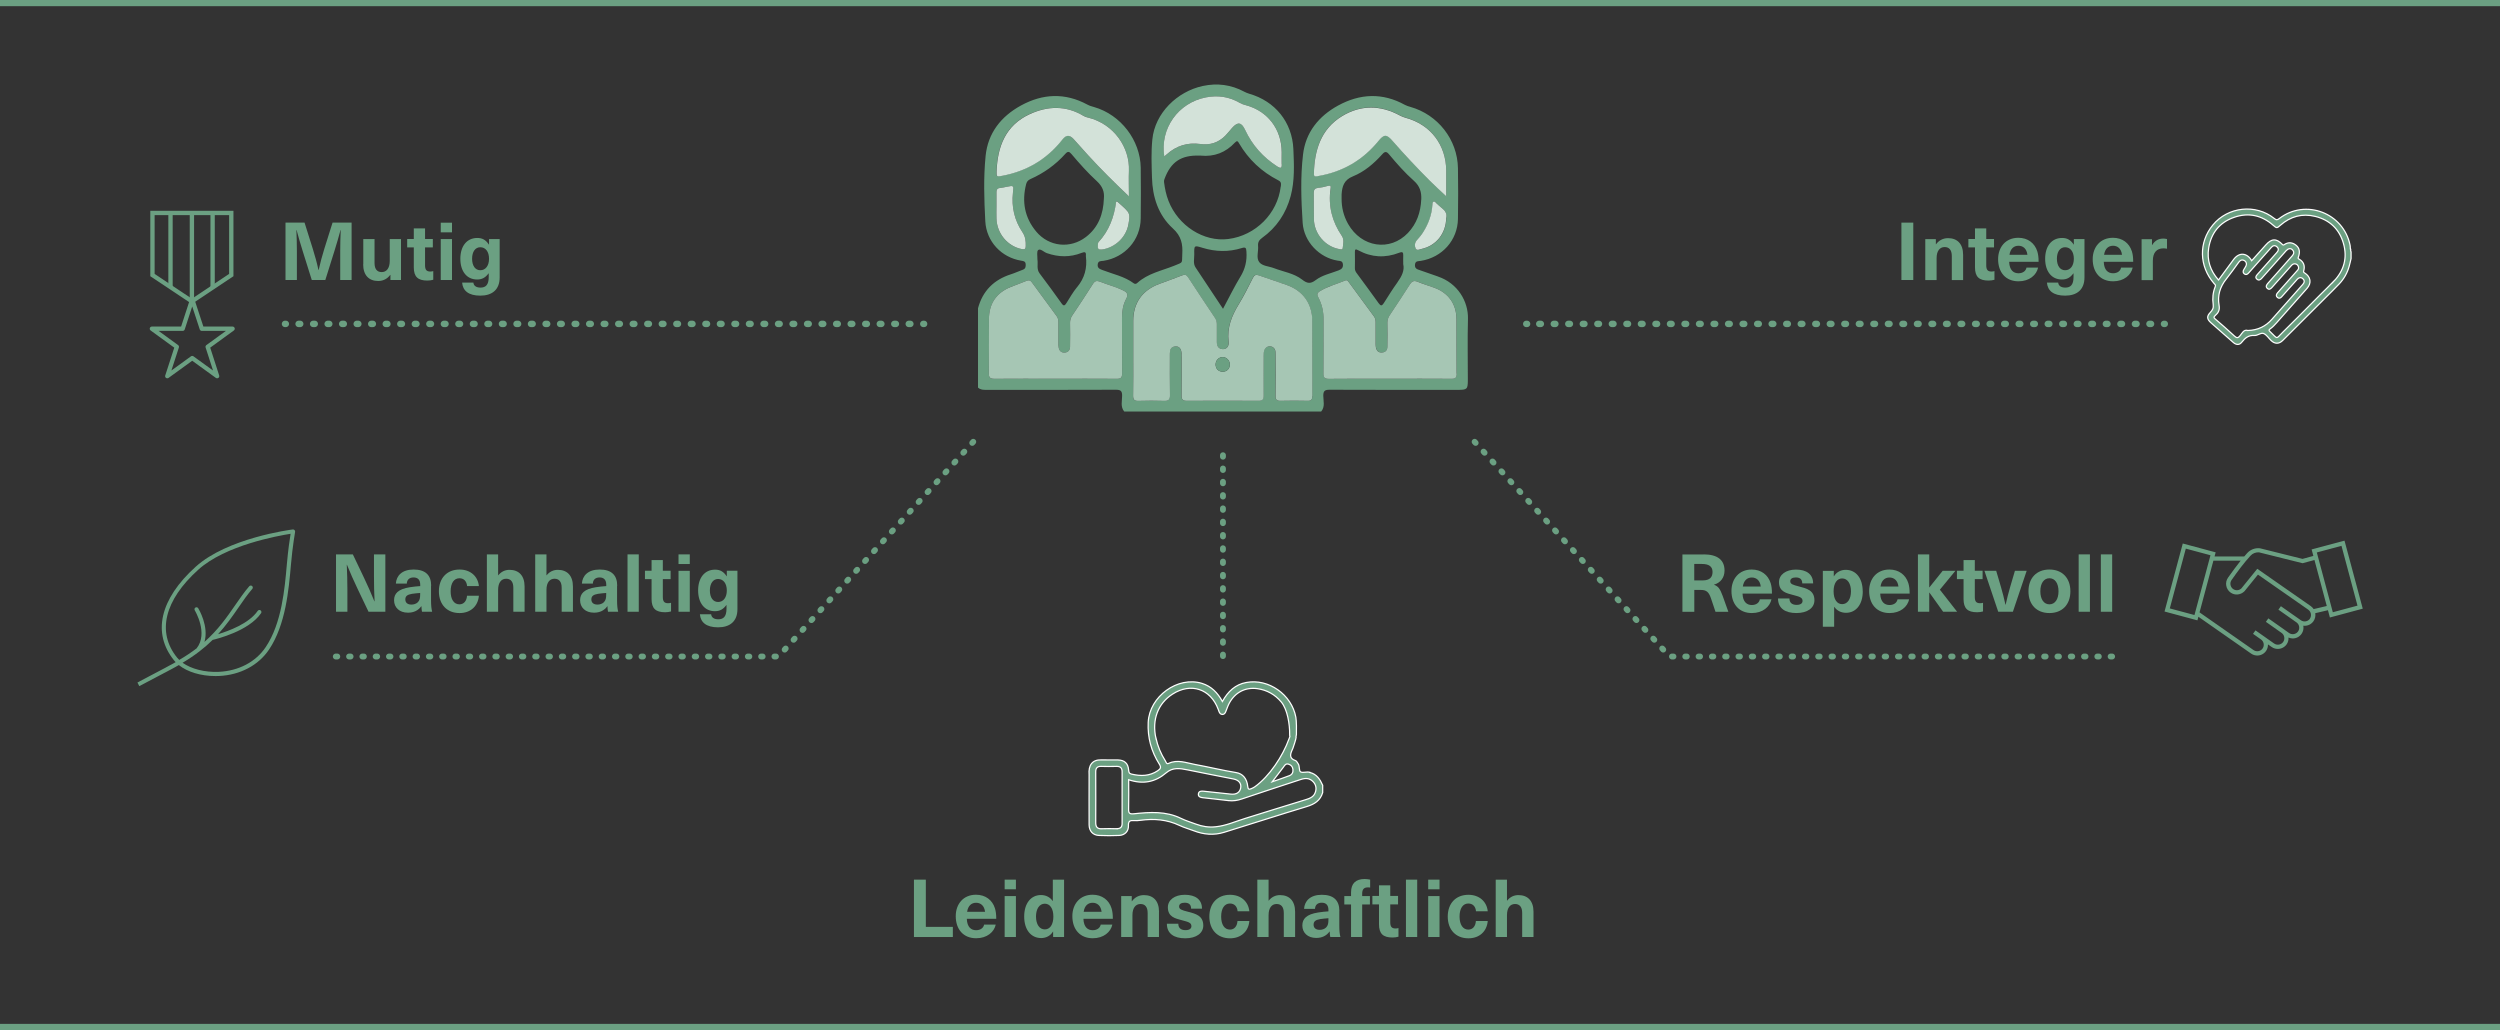 <?xml version="1.0" encoding="UTF-8"?><svg id="Ebene_1" xmlns="http://www.w3.org/2000/svg" viewBox="0 0 404.37 166.61"><rect x="0" y="0" width="404.37" height="166.61" fill="#333333" stroke="none"/><defs><style>.cls-1,.cls-2,.cls-3,.cls-4,.cls-5,.cls-6,.cls-7,.cls-8,.cls-9,.cls-10{fill:none;stroke:#6ba082;}.cls-1,.cls-2,.cls-3,.cls-4,.cls-5,.cls-6,.cls-7,.cls-9,.cls-10,.cls-11{stroke-miterlimit:10;}.cls-1,.cls-8{stroke-width:.7px;}.cls-2{stroke-dasharray:.26 2.09 .26 2.09;}.cls-2,.cls-3,.cls-4,.cls-5,.cls-7,.cls-8,.cls-9,.cls-10{stroke-linecap:round;}.cls-2,.cls-4,.cls-10{stroke-width:1.04px;}.cls-3,.cls-5,.cls-7{stroke-width:1.04px;}.cls-5{stroke-dasharray:.26 2.09;}.cls-12{fill:#d3e2d9;}.cls-13,.cls-11{fill:#6ba082;}.cls-7{stroke-dasharray:.26 2.09 .26 2.09;}.cls-14{fill:#a6c6b4;}.cls-8{stroke-linejoin:round;}.cls-9{stroke-dasharray:.24 1.91 .24 1.91;stroke-width:.95px;}.cls-10{stroke-dasharray:.26 2.09;}.cls-11{stroke:#fff;stroke-width:.2px;}</style></defs><line class="cls-4" x1="149.47" y1="52.39" x2="149.34" y2="52.39"/><line class="cls-10" x1="147.25" y1="52.39" x2="145.95" y2="52.39"/><line class="cls-2" x1="144.91" y1="52.39" x2="47.27" y2="52.39"/><line class="cls-4" x1="46.23" y1="52.39" x2="46.1" y2="52.39"/><path class="cls-13" d="M275.55,89.67c2.33,0,3.39.96,3.39,2.62,0,1.13-.65,1.98-1.69,2.27v.03c.65.23.96.62,1.39,1.8l.92,2.57h-2.08l-.74-2.2c-.34-.99-.72-1.34-1.63-1.34h-1.06v3.54h-1.92v-9.28h3.41ZM274.05,93.88h1.35c1.16,0,1.6-.52,1.6-1.37,0-.9-.61-1.29-1.71-1.29h-1.25v2.66Z"/><path class="cls-13" d="M284.67,96.94h1.86c-.26,1.21-1.41,2.22-3.17,2.22-2.08,0-3.3-1.46-3.3-3.57,0-1.95,1.21-3.47,3.28-3.47,1.52,0,2.64.86,3.06,2.2.14.46.21.96.21,1.69h-4.76c.05,1.37.72,1.85,1.5,1.85.73,0,1.21-.39,1.3-.92ZM281.91,94.87h2.89c-.12-1-.72-1.46-1.45-1.46s-1.3.46-1.45,1.46Z"/><path class="cls-13" d="M293.26,94.36h-1.75c0-.68-.39-.96-1.04-.96-.59,0-.9.23-.9.61,0,.47.42.59,1.42.85,1.19.31,2.49.61,2.49,2.23,0,1.24-1.12,2.07-2.92,2.07s-2.97-.76-2.97-2.36h1.85c0,.67.4,1.04,1.16,1.04.64,0,.96-.25.96-.64,0-.57-.5-.69-1.52-.96-1.11-.29-2.29-.55-2.29-2.08,0-1.19,1.09-2.03,2.74-2.03,1.73,0,2.78.77,2.78,2.24Z"/><path class="cls-13" d="M301.3,95.64c0,2.11-1.07,3.48-2.72,3.48-.76,0-1.47-.34-1.88-.96h-.03v3.21h-1.83v-9.03h1.77v.87h.03c.4-.68,1.13-1.04,1.9-1.04,1.67,0,2.75,1.37,2.75,3.48ZM296.58,95.64c0,1.32.56,2.08,1.38,2.08.87,0,1.43-.82,1.43-2.08s-.56-2.08-1.43-2.08c-.82,0-1.38.77-1.38,2.08Z"/><path class="cls-13" d="M306.94,96.94h1.86c-.26,1.21-1.41,2.22-3.17,2.22-2.08,0-3.3-1.46-3.3-3.57,0-1.95,1.21-3.47,3.28-3.47,1.52,0,2.64.86,3.06,2.2.14.46.21.96.21,1.69h-4.76c.05,1.37.72,1.85,1.5,1.85.73,0,1.21-.39,1.3-.92ZM304.18,94.87h2.89c-.12-1-.72-1.46-1.45-1.46s-1.3.46-1.45,1.46Z"/><path class="cls-13" d="M314.3,98.95l-2.22-3.1h-.03v3.1h-1.83v-9.28h1.83v5.33h.03l2.14-2.67h2.06l-2.51,3.05,2.79,3.57h-2.25Z"/><path class="cls-13" d="M320.75,97.51v1.39c-.25.08-.65.13-.96.13-1.53,0-2.19-.61-2.19-2.15v-3.21h-1.07v-1.36h1.07v-1.72h1.82v1.72h1.26v1.36h-1.26v2.88c0,.73.23,1.02.86,1.02.17,0,.35-.03.47-.07Z"/><path class="cls-13" d="M323.21,98.95l-2.23-6.62h1.9l.77,2.61c.27.94.52,1.9.73,2.87h.03c.21-.96.46-1.93.73-2.87l.77-2.61h1.9l-2.23,6.62h-2.37Z"/><path class="cls-13" d="M334.88,95.64c0,2.15-1.32,3.52-3.39,3.52s-3.39-1.37-3.39-3.52,1.32-3.52,3.39-3.52,3.39,1.37,3.39,3.52ZM330.02,95.64c0,1.29.57,2.11,1.47,2.11s1.47-.82,1.47-2.11-.57-2.11-1.47-2.11-1.47.82-1.47,2.11Z"/><path class="cls-13" d="M336.22,98.95v-9.28h1.82v9.28h-1.82Z"/><path class="cls-13" d="M339.81,98.95v-9.28h1.83v9.28h-1.83Z"/><path class="cls-13" d="M307.55,45.29v-9.28h1.92v9.28h-1.92Z"/><path class="cls-13" d="M317.53,41.23v4.07h-1.83v-3.88c0-1-.44-1.46-1.16-1.46-.76,0-1.3.6-1.3,1.8v3.54h-1.83v-6.62h1.71v.83h.03c.43-.59,1.09-.99,1.94-.99,1.49,0,2.44.91,2.44,2.71Z"/><path class="cls-13" d="M322.6,43.86v1.39c-.25.08-.65.13-.96.13-1.53,0-2.19-.61-2.19-2.15v-3.21h-1.07v-1.36h1.07v-1.72h1.82v1.72h1.26v1.36h-1.26v2.88c0,.73.23,1.02.86,1.02.17,0,.35-.03.47-.07Z"/><path class="cls-13" d="M327.8,43.28h1.86c-.26,1.21-1.41,2.22-3.17,2.22-2.08,0-3.3-1.46-3.3-3.57,0-1.95,1.21-3.47,3.28-3.47,1.52,0,2.64.86,3.06,2.2.14.46.21.96.21,1.69h-4.76c.05,1.37.72,1.85,1.5,1.85.73,0,1.21-.39,1.3-.92ZM325.04,41.21h2.89c-.12-1-.72-1.46-1.45-1.46s-1.3.46-1.45,1.46Z"/><path class="cls-13" d="M335.41,39.56h.03v-.89h1.72v6.2c0,2.01-1.24,2.95-3.14,2.95s-2.83-.81-2.93-2.11h1.82c.04.51.46.81,1.15.81.82,0,1.33-.42,1.33-1.71v-.59h-.03c-.5.69-1.05.99-1.85.99-1.66,0-2.71-1.3-2.71-3.36s1.07-3.36,2.74-3.36c.81,0,1.37.31,1.88,1.07ZM332.7,41.85c0,1.15.52,1.86,1.33,1.86.86,0,1.41-.74,1.41-1.86s-.55-1.86-1.41-1.86c-.81,0-1.33.72-1.33,1.86Z"/><path class="cls-13" d="M343.1,43.28h1.86c-.26,1.21-1.41,2.22-3.17,2.22-2.08,0-3.3-1.46-3.3-3.57,0-1.95,1.21-3.47,3.28-3.47,1.52,0,2.64.86,3.06,2.2.14.46.21.96.21,1.69h-4.76c.05,1.37.72,1.85,1.5,1.85.73,0,1.21-.39,1.3-.92ZM340.34,41.21h2.89c-.12-1-.72-1.46-1.45-1.46s-1.3.46-1.45,1.46Z"/><path class="cls-13" d="M350.51,38.65v1.58c-.21-.04-.39-.06-.57-.06-1.12,0-1.72.7-1.72,2.01v3.13h-1.82v-6.62h1.68v.94h.03c.44-.72,1.03-1.04,1.81-1.04.18,0,.42.03.6.08Z"/><path class="cls-13" d="M59.61,98.95l-1.8-3.77c-.59-1.24-1.17-2.54-1.69-3.83h-.03c.06,1.34.1,2.68.1,4.03v3.57h-1.84v-9.28h2.72l1.8,3.77c.59,1.24,1.17,2.54,1.69,3.83h.03c-.07-1.34-.1-2.68-.1-4.03v-3.57h1.84v9.28h-2.72Z"/><path class="cls-13" d="M69.72,94.74v2.4c0,.83.07,1.37.18,1.81h-1.64c-.06-.27-.09-.56-.09-.89h-.03c-.5.7-1.24,1.04-2.15,1.04-1.41,0-2.25-.86-2.25-2.01,0-1.08.65-1.81,2.57-2.11.5-.08,1.24-.16,1.66-.18v-.23c0-.83-.44-1.17-1.08-1.17-.68,0-1.07.38-1.09,1h-1.77c.07-1.26.98-2.28,2.87-2.28s2.84.89,2.84,2.62ZM67.96,95.91c-.39.03-.94.08-1.33.14-.76.13-1.07.38-1.07.91,0,.5.34.83.98.83.38,0,.78-.12,1.04-.38.31-.31.38-.67.38-1.26v-.25Z"/><path class="cls-13" d="M77.45,94.79h-1.9c-.07-.78-.53-1.26-1.24-1.26-.89,0-1.42.81-1.42,2.11s.53,2.11,1.42,2.11c.7,0,1.17-.53,1.23-1.39h1.92c-.14,1.68-1.34,2.8-3.13,2.8-2.02,0-3.34-1.38-3.34-3.52s1.32-3.52,3.34-3.52c1.79,0,2.98,1.12,3.13,2.67Z"/><path class="cls-13" d="M80.59,93.06c.47-.6,1.12-.89,1.82-.89,1.49,0,2.44.91,2.44,2.71v4.07h-1.82v-3.88c0-1-.44-1.46-1.16-1.46-.76,0-1.3.59-1.3,1.8v3.54h-1.82v-9.28h1.82v3.39h.03Z"/><path class="cls-13" d="M88.41,93.06c.47-.6,1.12-.89,1.82-.89,1.49,0,2.44.91,2.44,2.71v4.07h-1.82v-3.88c0-1-.44-1.46-1.16-1.46-.76,0-1.3.59-1.3,1.8v3.54h-1.82v-9.28h1.82v3.39h.03Z"/><path class="cls-13" d="M99.81,94.74v2.4c0,.83.07,1.37.18,1.81h-1.64c-.06-.27-.09-.56-.09-.89h-.03c-.5.7-1.24,1.04-2.15,1.04-1.41,0-2.25-.86-2.25-2.01,0-1.08.65-1.81,2.57-2.11.5-.08,1.24-.16,1.66-.18v-.23c0-.83-.44-1.17-1.08-1.17-.68,0-1.07.38-1.09,1h-1.77c.07-1.26.98-2.28,2.87-2.28s2.84.89,2.84,2.62ZM98.05,95.91c-.39.03-.94.08-1.33.14-.76.13-1.07.38-1.07.91,0,.5.34.83.98.83.38,0,.78-.12,1.04-.38.31-.31.38-.67.38-1.26v-.25Z"/><path class="cls-13" d="M101.5,98.95v-9.28h1.82v9.28h-1.82Z"/><path class="cls-13" d="M108.54,97.51v1.39c-.25.08-.65.13-.96.13-1.52,0-2.19-.61-2.19-2.15v-3.21h-1.07v-1.36h1.07v-1.72h1.82v1.72h1.26v1.36h-1.26v2.88c0,.73.23,1.02.86,1.02.17,0,.35-.03.47-.07Z"/><path class="cls-13" d="M109.75,91.23v-1.56h1.82v1.56h-1.82ZM109.75,98.95v-6.62h1.82v6.62h-1.82Z"/><path class="cls-13" d="M117.53,93.21h.03v-.89h1.72v6.2c0,2.01-1.24,2.95-3.14,2.95s-2.83-.81-2.93-2.11h1.82c.04.51.46.81,1.15.81.82,0,1.33-.42,1.33-1.71v-.59h-.03c-.5.69-1.06.99-1.85.99-1.65,0-2.71-1.3-2.71-3.36s1.07-3.36,2.74-3.36c.81,0,1.37.31,1.88,1.07ZM114.82,95.51c0,1.15.52,1.86,1.33,1.86.86,0,1.41-.74,1.41-1.86s-.55-1.86-1.41-1.86c-.81,0-1.33.72-1.33,1.86Z"/><path class="cls-13" d="M55.03,45.29v-4.61c0-1.16.03-2.32.08-3.48h-.03c-.3,1.13-.64,2.29-.99,3.41l-1.47,4.68h-2.19l-1.47-4.68c-.35-1.12-.69-2.28-.99-3.41h-.03c.05,1.16.08,2.32.08,3.48v4.61h-1.84v-9.28h3.08l1.34,4.26c.35,1.12.67,2.28.91,3.41h.03c.25-1.13.56-2.29.91-3.41l1.34-4.26h3.08v9.28h-1.84Z"/><path class="cls-13" d="M58.76,42.74v-4.07h1.82v3.88c0,1,.44,1.46,1.16,1.46.76,0,1.3-.6,1.3-1.8v-3.54h1.82v6.62h-1.71v-.83h-.03c-.43.59-1.09.99-1.94.99-1.49,0-2.44-.91-2.44-2.71Z"/><path class="cls-13" d="M70.08,43.86v1.39c-.25.08-.65.13-.96.13-1.52,0-2.19-.61-2.19-2.15v-3.21h-1.07v-1.36h1.07v-1.72h1.82v1.72h1.26v1.36h-1.26v2.88c0,.73.23,1.02.86,1.02.17,0,.35-.03.47-.07Z"/><path class="cls-13" d="M71.29,37.58v-1.56h1.82v1.56h-1.82ZM71.29,45.29v-6.62h1.82v6.62h-1.82Z"/><path class="cls-13" d="M79.07,39.56h.03v-.89h1.72v6.2c0,2.01-1.24,2.95-3.14,2.95s-2.83-.81-2.93-2.11h1.82c.04.51.46.81,1.15.81.82,0,1.33-.42,1.33-1.71v-.59h-.03c-.5.69-1.06.99-1.85.99-1.65,0-2.71-1.3-2.71-3.36s1.07-3.36,2.74-3.36c.81,0,1.37.31,1.88,1.07ZM76.36,41.85c0,1.15.52,1.86,1.33,1.86.86,0,1.41-.74,1.41-1.86s-.55-1.86-1.41-1.86c-.81,0-1.33.72-1.33,1.86Z"/><path class="cls-13" d="M154.12,149.92v1.64h-6.29v-9.28h1.92v7.64h4.38Z"/><path class="cls-13" d="M159.2,149.55h1.86c-.26,1.21-1.41,2.21-3.17,2.21-2.08,0-3.3-1.46-3.3-3.57,0-1.95,1.21-3.47,3.28-3.47,1.52,0,2.65.86,3.06,2.2.14.46.21.96.21,1.69h-4.76c.05,1.37.72,1.85,1.5,1.85.73,0,1.21-.39,1.3-.92ZM156.44,147.48h2.89c-.12-1-.72-1.46-1.45-1.46s-1.3.46-1.45,1.46Z"/><path class="cls-13" d="M162.5,143.84v-1.56h1.82v1.56h-1.82ZM162.5,151.56v-6.62h1.82v6.62h-1.82Z"/><path class="cls-13" d="M170.34,151.56v-.87h-.03c-.4.68-1.13,1.04-1.9,1.04-1.67,0-2.75-1.37-2.75-3.48s1.07-3.48,2.72-3.48c.76,0,1.47.34,1.88.96h.03v-3.45h1.82v9.28h-1.77ZM167.57,148.25c0,1.26.56,2.08,1.43,2.08.82,0,1.38-.77,1.38-2.08s-.56-2.08-1.38-2.08c-.87,0-1.43.82-1.43,2.08Z"/><path class="cls-13" d="M178.06,149.55h1.86c-.26,1.21-1.41,2.21-3.17,2.21-2.08,0-3.3-1.46-3.3-3.57,0-1.95,1.21-3.47,3.28-3.47,1.52,0,2.65.86,3.06,2.2.14.46.21.96.21,1.69h-4.76c.05,1.37.72,1.85,1.5,1.85.73,0,1.21-.39,1.3-.92ZM175.29,147.48h2.89c-.12-1-.72-1.46-1.45-1.46s-1.3.46-1.45,1.46Z"/><path class="cls-13" d="M187.46,147.49v4.07h-1.83v-3.88c0-1-.44-1.46-1.16-1.46-.76,0-1.3.6-1.3,1.8v3.54h-1.82v-6.62h1.71v.83h.03c.43-.59,1.09-.99,1.94-.99,1.49,0,2.44.91,2.44,2.71Z"/><path class="cls-13" d="M194.41,146.97h-1.75c0-.68-.39-.96-1.04-.96-.59,0-.9.23-.9.61,0,.47.42.59,1.42.85,1.19.31,2.49.61,2.49,2.23,0,1.24-1.12,2.07-2.92,2.07s-2.97-.75-2.97-2.36h1.85c0,.67.4,1.04,1.16,1.04.64,0,.96-.25.96-.64,0-.57-.5-.69-1.52-.96-1.11-.29-2.29-.55-2.29-2.09,0-1.19,1.09-2.03,2.74-2.03,1.73,0,2.78.77,2.78,2.24Z"/><path class="cls-13" d="M202.08,147.4h-1.9c-.06-.78-.53-1.26-1.24-1.26-.89,0-1.42.81-1.42,2.11s.53,2.11,1.42,2.11c.7,0,1.17-.53,1.22-1.39h1.92c-.14,1.68-1.34,2.8-3.13,2.8-2.02,0-3.34-1.38-3.34-3.52s1.32-3.52,3.34-3.52c1.79,0,2.98,1.12,3.13,2.67Z"/><path class="cls-13" d="M205.22,145.67c.47-.6,1.12-.89,1.82-.89,1.49,0,2.44.91,2.44,2.71v4.07h-1.83v-3.88c0-1-.44-1.46-1.16-1.46-.76,0-1.3.59-1.3,1.8v3.54h-1.82v-9.28h1.82v3.39h.03Z"/><path class="cls-13" d="M216.63,147.35v2.4c0,.83.06,1.37.18,1.81h-1.64c-.06-.27-.09-.56-.09-.89h-.03c-.5.7-1.24,1.04-2.15,1.04-1.41,0-2.25-.86-2.25-2.01,0-1.08.65-1.81,2.57-2.11.5-.08,1.24-.16,1.65-.18v-.23c0-.83-.44-1.17-1.08-1.17-.68,0-1.07.38-1.09,1h-1.77c.07-1.26.98-2.28,2.87-2.28s2.84.89,2.84,2.62ZM214.87,148.52c-.39.03-.94.08-1.33.14-.76.13-1.07.38-1.07.91,0,.5.34.83.98.83.38,0,.78-.12,1.04-.38.31-.31.38-.67.38-1.26v-.25Z"/><path class="cls-13" d="M220.33,144.56v.38h1.25v1.36h-1.25v5.26h-1.8v-5.26h-1.09v-1.36h1.09v-.6c0-1.45.77-2.16,2.19-2.16.31,0,.68.05.9.1v1.29c-.08-.03-.21-.04-.33-.04-.64,0-.96.27-.96,1.03Z"/><path class="cls-13" d="M226.2,150.12v1.39c-.25.08-.65.13-.96.13-1.53,0-2.19-.61-2.19-2.15v-3.21h-1.07v-1.36h1.07v-1.72h1.82v1.72h1.26v1.36h-1.26v2.88c0,.73.23,1.02.86,1.02.17,0,.35-.03.47-.07Z"/><path class="cls-13" d="M227.41,151.56v-9.28h1.82v9.28h-1.82Z"/><path class="cls-13" d="M231.01,143.84v-1.56h1.83v1.56h-1.83ZM231.01,151.56v-6.62h1.83v6.62h-1.83Z"/><path class="cls-13" d="M240.64,147.4h-1.9c-.06-.78-.53-1.26-1.24-1.26-.89,0-1.42.81-1.42,2.11s.53,2.11,1.42,2.11c.7,0,1.17-.53,1.22-1.39h1.92c-.14,1.68-1.34,2.8-3.13,2.8-2.02,0-3.34-1.38-3.34-3.52s1.32-3.52,3.34-3.52c1.79,0,2.98,1.12,3.13,2.67Z"/><path class="cls-13" d="M243.78,145.67c.47-.6,1.12-.89,1.82-.89,1.49,0,2.44.91,2.44,2.71v4.07h-1.83v-3.88c0-1-.44-1.46-1.16-1.46-.76,0-1.3.59-1.3,1.8v3.54h-1.82v-9.28h1.82v3.39h.03Z"/><polygon class="cls-8" points="31.09 48.44 32.64 53.17 37.62 53.17 33.59 56.1 35.12 60.84 31.09 57.92 27.06 60.84 28.6 56.1 24.57 53.17 29.55 53.17 31.09 48.44"/><polygon class="cls-1" points="37.41 44.49 31.04 48.74 24.66 44.49 24.66 34.45 37.41 34.45 37.41 44.49"/><line class="cls-1" x1="31.04" y1="34.45" x2="31.04" y2="48.45"/><line class="cls-1" x1="34.39" y1="34.6" x2="34.39" y2="46.54"/><line class="cls-1" x1="27.58" y1="34.6" x2="27.58" y2="46.44"/><path class="cls-11" d="M380.16,40.2c-.01-.18,0-.36-.04-.53-1.06-5.24-7.21-7.57-11.44-4.33-.32.25-.49.28-.82,0-3-2.4-7.5-1.91-9.93,1.05-2.32,2.82-2.24,6.66.18,9.45.13.15.32.24.2.53-.38.92-.47,1.91-.33,2.88.08.57-.11.92-.48,1.3-.58.6-.54,1.07.09,1.63,1.21,1.08,2.42,2.15,3.64,3.21.49.43,1.01.44,1.39-.06.53-.68,1.1-1.14,2.03-1.07.52.04,1.05-.5,1.5-.31.47.2.79.74,1.19,1.12.61.59,1.28.59,1.88,0,1.11-1.1,5.33-5.33,6.71-6.7,0,0,.02-.02.03-.03.01-.01.03-.03.04-.04.03-.03.07-.07.1-.1.02-.02.04-.04.05-.05.74-.74,1.49-1.47,2.21-2.23.77-.81,1.31-1.76,1.61-2.84.12-.42.21-.85.31-1.27v-1.07c-.13-.17,0-.39-.09-.56ZM363.6,53.45c-.68-.19-.93.43-1.25.82-.34.42-.54.46-.95.07-1.01-.95-2.06-1.85-3.11-2.76-.21-.18-.25-.31-.03-.49.04-.03.07-.08.11-.12.49-.42.68-.89.56-1.58-.28-1.59.15-3.01,1.17-4.27.7-.87,1.34-1.79,2-2.69.2-.27.44-.47.81-.33.39.15.55.53.37.91-.09.19-.21.37-.32.55-.17.27-.21.54.08.75.29.2.5.03.69-.18,1.13-1.28,2.26-2.55,3.4-3.83.07-.08.15-.16.21-.24.28-.34.61-.45.96-.13.33.3.24.62-.04.93-.79.89-1.58,1.78-2.37,2.67-.26.29-.51.59-.78.88-.22.24-.34.49-.06.74.29.26.55.12.77-.13,1.25-1.41,2.5-2.82,3.75-4.23.07-.08.14-.16.21-.24.34-.37.73-.44,1.01-.15.32.33.26.66-.03.98-.67.76-1.34,1.52-2.01,2.28-.64.72-1.27,1.44-1.91,2.15-.23.26-.42.54-.11.83.32.3.57.06.8-.2,1.02-1.16,2.05-2.31,3.08-3.47.19-.22.4-.35.69-.28.26.06.39.23.47.46.1.31-.09.51-.27.7-.98,1.11-1.96,2.21-2.93,3.31-.07.08-.15.16-.21.24-.2.24-.24.48,0,.7.25.23.49.14.69-.09.78-.88,1.56-1.75,2.34-2.63.06-.07.11-.14.17-.2.26-.29.58-.38.89-.12.34.28.31.62.03.93-.52.6-1.06,1.2-1.59,1.8-1.13,1.28-2.27,2.55-3.39,3.83-1.03,1.18-2.31,1.79-3.91,1.84ZM377.46,45.51c-.71.74-1.46,1.46-2.19,2.19-.03.03-.06.06-.09.09-1.21,1.22-5.02,5.05-5.87,5.87-1.28,1.24-.76,1.27-2.17-.06-.17-.16-.18-.25.03-.39.41-.28.75-.65,1.08-1.02,1.64-1.85,3.28-3.7,4.91-5.55.76-.86.6-1.86-.37-2.48-.14-.09-.24-.12-.17-.35.23-.81,0-1.47-.75-1.9-.14-.08-.19-.12-.12-.31.31-.85.19-1.48-.37-1.93-.61-.49-1.26-.53-1.91-.1-.12.08-.17.1-.29-.02-.98-1.02-1.75-.99-2.7.08-.75.84-1.5,1.68-2.27,2.54-.77-1.31-2.03-1.39-2.91-.22-.82,1.09-1.62,2.2-2.46,3.34-1.34-1.5-1.9-3.23-1.59-5.17.39-2.44,1.78-4.16,4.12-4.97,2.33-.81,4.47-.34,6.33,1.3.55.48.58.48,1.14-.01,1.63-1.43,3.52-1.96,5.64-1.44,2.34.57,3.91,2.06,4.57,4.37.67,2.34.09,4.42-1.6,6.17Z"/><path class="cls-11" d="M211.85,124.91c-.51-.12-1.1.13-1.46-.05-.34-.17-.11-.94-.44-1.36-.12-.15-.21-.39-.36-.45-1.27-.44-.81-1.24-.46-2.04.08-.17.5-1.52.51-1.71,0-.06,0-.11-.01-.16.03-.1.05-.22.06-.34.03-.59.02-2.21-.09-2.79-.68-3.66-4.4-6.29-8.01-5.62-1.77.32-2.97,1.45-3.87,3.07-.77-1.41-1.79-2.45-3.29-2.92-3.94-1.22-8.51,2.11-8.71,6.29-.12,2.46.5,4.71,1.8,6.77.32.51.22.74-.24,1.05-1.34.91-2.77.91-4.26.56-.39-.09-.44-.31-.47-.66-.08-1.07-.65-1.6-1.74-1.63-.9-.02-1.79.02-2.69-.01-1.44-.05-2.09.87-1.96,2.38,0,1.74-.02,6.44,0,8.14.02,1,.62,1.66,1.6,1.7,1.09.05,2.18.05,3.27,0,.92-.05,1.53-.68,1.49-1.59-.03-.72.26-.86.87-.81.36.03.73,0,1.09-.05,2.18-.29,4.28-.13,6.3.83.73.35,1.52.56,2.27.85,1.62.63,3.27.78,4.93.27,4.48-1.38,8.93-2.83,13.41-4.18,1.25-.38,2.16-.97,2.55-2.25v-1.18c-.43-.97-.97-1.81-2.1-2.08ZM180.61,134.05c-.78-.02-1.57-.04-2.35,0-.79.05-1.04-.3-1.03-1.04.02-1.57,0-6.2,0-7.76,0-.02,0-.04,0-.07,0-.12,0-.24,0-.36,0-.57.25-.88.87-.86.84.03,1.68.02,2.52,0,.6-.01.88.27.88.85,0,2.8,0,5.6,0,8.4,0,.6-.31.84-.9.83ZM209.13,124.44c.06.46-.13.85-.56,1.02-.85.33-1.71.61-2.79.99.71-.92,1.25-1.63,1.79-2.34.22-.29.36-.64.84-.51.43.12.66.41.72.83ZM186.96,119.4c-.65-3.01.33-5.6,2.68-7.12,2.97-1.92,6.17-.87,7.4,2.44.05.13.08.27.14.39.1.24.25.45.54.45.3,0,.44-.21.54-.45.19-.46.34-.95.58-1.39.94-1.74,2.6-2.6,4.54-2.33,1.56.22,2.85.95,3.86,2.15,1.02,1.21,1.38,3.67,1.36,5.23,0,.13,0,.25.04.36-.06.13-.11.28-.16.42-.99,2.75-3.16,6.03-5.51,7.71-.18.13-.39.22-.59.31-.35.15-.51.12-.56-.36-.13-1.28-.81-2.08-1.89-2.25-2.23-.36-4.43-.91-6.65-1.31-1.4-.25-2.81-.86-4.26-.17-.35.16-.41-.22-.52-.4-.73-1.14-1.24-2.38-1.53-3.7ZM212.74,128.18c-.23.68-.83.95-1.46,1.14-3.3,1.02-6.61,2.03-9.91,3.07-1.57.49-3.07,1.17-4.73,1.34-1.11.12-2.17-.04-3.2-.43-.81-.3-1.65-.55-2.42-.93-2.46-1.2-5.05-1.01-7.64-.74-.7.07-.85-.12-.83-.78.04-1.54.01-3.07.01-4.73,2.33.79,4.32.38,6.07-1.12,1.04-.9,2.21-.73,3.42-.48,2.49.51,4.98.99,7.47,1.48.85.17,1.29.71,1.16,1.44-.13.74-.71,1.1-1.57,1.01-1.47-.16-2.94-.31-4.42-.47-.38-.04-.8-.03-.85.44-.05.45.32.57.73.61,1.39.14,2.77.32,4.16.47.73.08,1.42-.02,2.14-.27,3.17-1.08,6.35-2.1,9.53-3.15.75-.25,1.44-.24,2.01.37.46.49.56,1.09.34,1.72Z"/><path class="cls-13" d="M232.62,44.74c3.16,1.08,4.89,4.01,4.82,6.83-.09,3.3-.02,6.6-.02,9.89,0,1.5-.11,1.6-1.64,1.6-6.9,0-13.81.01-20.72-.02-.77,0-1.03.19-1.02.99.01.85.31,1.76-.34,2.53h-31.86c-.64-.77-.34-1.69-.34-2.53.01-.8-.24-.99-1.01-.99-6.98.03-13.96.02-20.93.02-.5,0-.98,0-1.37-.37v-12.83c.76-2.82,2.57-4.62,5.34-5.5.64-.2,1.25-.5,1.88-.72.48-.16.52-.51.49-.92-.03-.44-.34-.5-.7-.55-3.24-.52-5.65-3.12-5.83-6.37-.19-3.53-.3-7.07.05-10.58.37-3.7,2.5-6.39,5.71-8.15,3.54-1.94,7.15-2.1,10.77-.14.33.18.72.29,1.08.39,4.29,1.24,7.46,5.34,7.53,9.81.04,2.73.03,5.46,0,8.19-.03,3.5-2.57,6.34-6.04,6.87-.36.05-.86-.04-.92.59-.06.59.31.72.74.89,1.72.67,3.58,1.03,5.1,2.16.2.15.4.09.56-.06,1.71-1.55,3.94-1.97,5.98-2.79,1.53-.62,1.21-.35,1.3-1.84.1-1.64-.14-2.94-1.53-4.2-2.34-2.13-3.29-5.07-3.37-8.22-.06-2.06-.15-4.12.06-6.17.42-4.28,4.04-7.75,8.15-8.64,2.37-.51,4.6-.21,6.73.93.25.13.51.24.78.32,4.17,1.19,6.96,4.58,7.15,8.96.11,2.54.23,5.11-.44,7.61-.75,2.78-2.27,5.07-4.62,6.75-.47.34-.7.7-.65,1.28.09.89-.34,1.95.19,2.64.5.65,1.57.66,2.39.98,1.53.59,3.23.82,4.55,1.85.8.63,1.34.73,2.2.07,1.07-.81,2.44-1.08,3.68-1.56.49-.19.78-.43.71-1.01-.07-.56-.47-.51-.85-.57-2.98-.48-5.46-3.08-5.66-6.12-.24-3.68-.37-7.38.06-11.03.41-3.59,2.53-6.21,5.66-7.93,3.56-1.95,7.2-2.12,10.83-.11.27.15.57.23.87.32,4.46,1.26,7.62,5.29,7.7,9.91.05,2.73.04,5.46,0,8.19-.05,3.47-2.56,6.26-6.02,6.81-.36.06-.86-.04-.93.59-.07.65.35.77.81.92.97.33,1.94.69,2.92,1.02ZM234.78,61.27c.65,0,.84-.21.83-.84-.03-2.94,0-5.88-.02-8.81-.02-2.46-1.33-4.27-3.64-5.1-.9-.32-1.81-.6-2.69-.96-.57-.23-.89-.07-1.2.43-1.08,1.69-2.19,3.37-3.3,5.04-.24.36-.35.72-.34,1.16.01,1.29.01,2.58,0,3.86,0,.56-.29.93-.88.97-.6.04-.88-.34-.99-.87-.04-.22-.04-.46-.04-.69,0-1.11,0-2.21,0-3.32,0-.34-.05-.66-.26-.95-1.36-1.84-2.71-3.69-4.07-5.54-.14-.19-.28-.4-.56-.29-1.4.59-2.89.95-4.18,1.78-.43.27-.42.54-.2.96.6,1.13.87,2.35.85,3.64-.03,2.88,0,5.77-.02,8.66,0,.67.18.89.87.88,3.3-.03,6.59-.01,9.89-.02,3.32,0,6.65-.01,9.97.01ZM233.92,35.21c.16-.63-.18-1.16-.75-1.6-.26-.2-.5-.44-.75-.66-.15-.13-.27-.39-.49-.33-.26.08-.22.37-.23.6-.11,1.55-.63,2.96-1.44,4.26-.31.5-.69.95-1.08,1.4-.36.4-.37.89-.19,1.3.19.44.64.16.97.09,2.36-.51,3.95-2.49,3.98-5.05ZM233.92,31.74c0-1.55,0-2.86,0-4.17-.02-4.17-2.55-7.46-6.58-8.55-.33-.09-.63-.21-.92-.37-3.13-1.7-6.31-1.73-9.33.1-3.45,2.09-4.48,5.52-4.57,9.33-.01.6.4.42.69.37,3.94-.67,7.2-2.54,9.73-5.64.93-1.14,1.31-1.17,2.3-.04,1.93,2.21,3.94,4.34,6.01,6.42.81.82,1.67,1.59,2.67,2.53ZM229.89,32.26c.05-1.19-.23-2.16-1.19-3.01-1.46-1.3-2.76-2.77-4.02-4.28-.43-.52-.69-.49-1.12,0-1.34,1.49-2.87,2.8-4.72,3.55-1.46.58-1.76,1.63-1.84,2.94-.01.21,0,.41,0,.62-.02,1.47.33,2.86,1.05,4.14,2.16,3.81,6.78,4.51,9.69,1.45,1.43-1.51,2.05-3.36,2.14-5.41ZM226.03,45.67c.69-.96,1.18-1.93.94-2.94,0-.59-.02-.98,0-1.37.02-.51-.07-.7-.65-.48-2.26.88-4.49.77-6.63-.4-.4-.22-.55-.2-.54.29.02.88.01,1.75,0,2.63,0,.3.11.54.29.78,1.19,1.62,2.39,3.23,3.56,4.87.33.46.52.45.82-.01.72-1.13,1.42-2.27,2.21-3.36ZM217.18,40.12c.07-.65.26-1.38-.14-1.96-1.58-2.31-2.24-4.82-1.82-7.71.08-.32,0-.52-.52-.36-.49.15-1,.24-1.51.3-.51.06-.7.28-.69.8.02,1.41-.01,2.83.02,4.24.05,2.38,1.81,4.44,4.1,4.86.22.04.53.17.56-.17ZM211.52,64.83c.59.01.75-.21.74-.77-.02-4.07.01-8.14-.02-12.21-.02-2.73-1.48-4.78-4.04-5.72-1.52-.56-3.07-1.04-4.6-1.59-.49-.18-.73-.06-.96.4-.74,1.45-1.46,2.9-2.3,4.29-1.14,1.87-1.91,3.78-1.63,6.03.1.78-.37,1.25-.97,1.21-.72-.06-.93-.55-.94-1.18,0-.95,0-1.91,0-2.86,0-.37-.09-.7-.3-1.02-1.46-2.18-2.92-4.37-4.35-6.57-.27-.41-.53-.47-.96-.3-1.22.48-2.45.93-3.69,1.38-2.76,1.02-4.21,3.07-4.22,6,0,1.96,0,3.91,0,5.87,0,2.06.02,4.12-.02,6.18-.01.7.22.88.89.87,1.36-.04,2.73-.05,4.1,0,.73.03.99-.17.97-.94-.05-2.24-.02-4.48-.02-6.72,0-.61.19-1.08.87-1.15.59-.06.97.34,1.03,1.08.02.23.01.46.01.69,0,2.06.02,4.12-.01,6.18,0,.63.19.85.84.85,3.86-.02,7.73-.02,11.59,0,.63,0,.86-.19.85-.83-.03-2.14,0-4.27,0-6.41,0-.36-.01-.73.16-1.06.32-.64,1.18-.7,1.59-.11.19.28.17.59.17.89,0,2.24.02,4.48,0,6.72,0,.61.19.81.8.8,1.47-.04,2.94-.03,4.4,0ZM206.62,26.94c.52.33.72.27.7-.38-.02-.64,0-1.29,0-1.93-.01-3.74-2.27-6.68-5.88-7.64-.33-.09-.63-.21-.93-.37-1.7-.98-3.51-1.24-5.43-.87-4.49.85-7.48,5.02-6.75,9.56.17-.14.27-.22.36-.31,1.56-1.42,3.4-2,5.48-1.71,1.57.22,2.9-.22,4.01-1.32.4-.4.74-.85,1.12-1.28.92-1.03,1.51-.95,2.1.31,1.16,2.49,2.92,4.46,5.23,5.94ZM207.16,30.21c.05-.4.15-.76-.37-1.03-2.71-1.38-4.84-3.38-6.38-6.01-.19-.34-.32-.47-.66-.11-1.5,1.61-3.35,2.33-5.55,2.11h-.16c-3-.11-4.68,1.02-5.7,3.82-.05.14-.08.3-.06.45.13,1.05.34,2.08.73,3.07,1.57,4.01,5.69,6.65,9.65,6.15,4.41-.55,7.98-4.11,8.49-8.46ZM200.64,44.75c.77-1.27,1.07-2.57.97-4.03-.04-.62-.11-.8-.78-.59-2.09.65-4.21.6-6.3-.04-1.38-.42-1.39-.43-1.36,1.06.01.71-.22,1.46.21,2.11,1.44,2.19,2.9,4.37,4.44,6.69.98-1.83,1.82-3.56,2.82-5.21ZM182.6,27.59c.15-3.65-2.35-7.53-6.64-8.59-.25-.06-.5-.14-.72-.27-2.86-1.72-5.84-1.6-8.73-.27-3.87,1.79-5.18,5.21-5.33,9.22-.03.91.01.91.9.74,3.99-.74,7.25-2.69,9.76-5.88.6-.76,1.14-.78,1.79-.07.8.87,1.57,1.78,2.37,2.64,2.06,2.23,4.2,4.38,6.58,6.63,0-1.54-.05-2.85,0-4.16ZM182.52,36.25c.11-.69.33-1.48-.15-2.09-.49-.61-1.13-1.09-1.69-1.6-.1.06-.14.06-.14.08-.32,2.45-1.15,4.67-2.85,6.51-.11.12-.09.39-.11.59-.06.51.16.69.68.61,2.1-.31,3.93-2.01,4.27-4.1ZM182.17,48.31c.38-.71.12-1.03-.47-1.32-1.2-.6-2.51-.92-3.75-1.42-.56-.22-.86-.14-1.19.38-1.08,1.72-2.21,3.41-3.34,5.1-.24.36-.35.72-.34,1.16.02,1.29.01,2.57,0,3.86,0,.56-.3.93-.89.96-.56.02-.86-.3-.95-.82-.05-.25-.05-.51-.05-.77,0-1.08,0-2.16,0-3.25,0-.37-.03-.72-.26-1.03-1.35-1.82-2.69-3.64-4.02-5.48-.27-.37-.52-.4-.91-.24-.83.34-1.68.64-2.52.98-2.31.93-3.51,2.7-3.52,5.2,0,2.91.02,5.82-.02,8.73,0,.7.19.93.91.92,3.27-.04,6.54-.01,9.81-.01s6.64-.02,9.96.01c.67,0,.89-.18.88-.87-.03-2.98,0-5.97-.02-8.96-.01-1.11.17-2.17.69-3.13ZM178.55,32.13c.12-1.14-.26-2.02-1.12-2.81-1.48-1.36-2.82-2.86-4.12-4.4-.37-.44-.6-.48-1.01-.02-1.58,1.77-3.49,3.12-5.66,4.08-.37.17-.56.42-.66.79-.72,2.83-.26,5.43,1.63,7.69,2.06,2.46,5.5,2.82,8.04.87,2.03-1.56,2.81-3.73,2.9-6.2ZM174.2,46.47c1.24-1.48,1.68-3.14,1.44-5.02,0-.02,0-.05,0-.08.06-.63-.17-.67-.71-.46-1.85.73-3.71.69-5.59.04-.5-.17-1.04-.79-1.41-.51-.28.21-.11,1.01-.13,1.51.13.79-.18,1.57.36,2.28,1.21,1.6,2.4,3.23,3.56,4.86.34.48.52.33.77-.06.55-.87,1.06-1.78,1.71-2.57ZM165.91,39.82c.02-.8-.04-1.53-.53-2.26-1.29-1.92-1.8-4.07-1.54-6.38.14-1.2.14-1.2-1.05-.96-.35.07-.7.16-1.06.19-.44.04-.55.29-.55.68.01.74,0,1.49,0,2.24,0,.67-.01,1.34,0,2.01.05,2.43,1.79,4.51,4.1,4.95.46.09.62-.02.63-.47Z"/><path class="cls-14" d="M235.62,60.43c0,.64-.19.85-.83.84-3.32-.03-6.65-.01-9.97-.01-3.3,0-6.6-.02-9.89.02-.69,0-.88-.22-.87-.88.03-2.89,0-5.77.02-8.66.02-1.3-.25-2.51-.85-3.64-.22-.42-.22-.68.2-.96,1.3-.83,2.79-1.19,4.18-1.78.28-.12.42.1.56.29,1.36,1.85,2.71,3.7,4.07,5.54.21.29.26.61.26.95,0,1.11,0,2.22,0,3.32,0,.23,0,.47.04.69.1.54.38.91.99.87.6-.04.88-.41.88-.97.02-1.29.02-2.58,0-3.86,0-.43.11-.8.34-1.16,1.11-1.67,2.22-3.35,3.3-5.04.32-.5.64-.65,1.2-.43.88.36,1.79.64,2.69.96,2.32.83,3.63,2.64,3.64,5.1.02,2.94-.01,5.88.02,8.81Z"/><path class="cls-12" d="M233.17,33.61c.57.44.92.97.75,1.6-.03,2.55-1.62,4.53-3.98,5.05-.33.07-.77.35-.97-.09-.18-.4-.16-.89.19-1.3.39-.44.78-.9,1.08-1.4.81-1.3,1.33-2.72,1.44-4.26.02-.22-.03-.52.23-.6.21-.06.33.2.49.33.26.22.49.46.75.66Z"/><path class="cls-12" d="M233.92,27.58c0,1.31,0,2.62,0,4.17-1-.94-1.85-1.71-2.67-2.53-2.07-2.08-4.08-4.21-6.01-6.42-.99-1.13-1.37-1.1-2.3.04-2.54,3.1-5.79,4.97-9.73,5.64-.29.05-.71.23-.69-.37.09-3.81,1.13-7.24,4.57-9.33,3.02-1.83,6.2-1.8,9.33-.1.3.16.59.28.92.37,4.03,1.08,6.56,4.37,6.58,8.55Z"/><path class="cls-12" d="M217.04,38.16c.4.58.21,1.3.14,1.96-.03.33-.34.21-.56.17-2.29-.42-4.05-2.47-4.1-4.86-.03-1.41,0-2.83-.02-4.24,0-.52.18-.74.69-.8.51-.05,1.02-.15,1.51-.3.52-.16.6.04.52.36-.42,2.89.25,5.4,1.82,7.71Z"/><path class="cls-14" d="M212.26,64.06c0,.56-.16.78-.74.77-1.47-.03-2.94-.04-4.4,0-.61.01-.81-.19-.8-.8.03-2.24.01-4.48,0-6.72,0-.31.01-.62-.17-.89-.41-.59-1.26-.54-1.59.11-.17.33-.16.7-.16,1.06,0,2.14-.02,4.28,0,6.41.01.65-.22.84-.85.83-3.86-.02-7.73-.02-11.59,0-.65,0-.85-.22-.84-.85.03-2.06.01-4.12.01-6.18,0-.23,0-.46-.01-.69-.07-.75-.44-1.14-1.03-1.08-.69.07-.87.54-.87,1.15,0,2.24-.03,4.48.02,6.72.02.77-.25.97-.97.94-1.36-.05-2.73-.04-4.1,0-.67.02-.9-.17-.89-.87.04-2.06.02-4.12.02-6.18s0-3.92,0-5.87c.01-2.93,1.46-4.98,4.22-6,1.23-.45,2.46-.9,3.69-1.38.43-.17.69-.11.96.3,1.43,2.2,2.89,4.39,4.35,6.57.21.32.3.64.3,1.02-.01.95,0,1.91,0,2.86,0,.64.22,1.13.94,1.18.6.04,1.07-.43.97-1.21-.28-2.25.49-4.17,1.63-6.03.85-1.38,1.56-2.84,2.3-4.29.23-.45.47-.57.96-.4,1.53.55,3.08,1.03,4.6,1.59,2.55.93,4.02,2.99,4.04,5.72.03,4.07,0,8.14.02,12.21ZM197.77,60.12c.68,0,1.15-.48,1.15-1.16,0-.65-.52-1.19-1.15-1.2s-1.15.54-1.15,1.19c0,.69.47,1.17,1.15,1.17Z"/><path class="cls-12" d="M207.32,26.56c.03.65-.18.71-.7.38-2.31-1.48-4.07-3.45-5.23-5.94-.59-1.25-1.18-1.34-2.1-.31-.38.42-.72.88-1.12,1.28-1.11,1.1-2.44,1.54-4.01,1.32-2.09-.29-3.92.29-5.48,1.71-.09.09-.19.16-.36.31-.72-4.54,2.27-8.7,6.75-9.56,1.92-.37,3.73-.11,5.43.87.29.17.6.29.93.37,3.61.95,5.87,3.89,5.88,7.64,0,.64-.02,1.29,0,1.93Z"/><path class="cls-13" d="M198.92,58.96c0,.68-.47,1.16-1.15,1.16-.68,0-1.15-.48-1.15-1.17,0-.65.53-1.19,1.15-1.19s1.15.55,1.15,1.2Z"/><path class="cls-12" d="M175.96,19.01c4.29,1.05,6.79,4.93,6.64,8.59-.06,1.31,0,2.62,0,4.16-2.38-2.25-4.52-4.39-6.58-6.63-.8-.87-1.57-1.77-2.37-2.64-.65-.7-1.19-.69-1.79.07-2.51,3.19-5.77,5.14-9.76,5.88-.88.17-.93.16-.9-.74.15-4.01,1.46-7.43,5.33-9.22,2.89-1.34,5.87-1.46,8.73.27.21.13.47.21.72.27Z"/><path class="cls-12" d="M182.37,34.17c.48.6.26,1.4.15,2.09-.34,2.1-2.17,3.8-4.27,4.1-.52.07-.74-.1-.68-.61.02-.2,0-.46.11-.59,1.71-1.84,2.53-4.07,2.85-6.51,0-.01.04-.02.14-.08.55.51,1.2.99,1.69,1.6Z"/><path class="cls-14" d="M181.7,46.99c.59.29.85.62.47,1.32-.52.96-.7,2.02-.69,3.13.02,2.99-.01,5.97.02,8.96,0,.69-.21.88-.88.87-3.32-.03-6.64-.01-9.96-.01s-6.54-.02-9.81.01c-.72,0-.92-.22-.91-.92.03-2.91,0-5.82.02-8.73,0-2.5,1.2-4.26,3.52-5.2.83-.34,1.69-.63,2.52-.98.39-.16.65-.13.91.24,1.33,1.84,2.67,3.66,4.02,5.48.23.31.26.66.26,1.03,0,1.08,0,2.16,0,3.25,0,.26,0,.52.05.77.1.52.39.84.95.82.59-.03.88-.4.89-.96.02-1.29.02-2.57,0-3.86,0-.43.1-.8.34-1.16,1.13-1.69,2.26-3.38,3.34-5.1.33-.52.63-.6,1.19-.38,1.24.5,2.55.82,3.75,1.42Z"/><path class="cls-12" d="M165.38,37.56c.49.73.55,1.46.53,2.26-.01.45-.17.56-.63.47-2.3-.45-4.04-2.52-4.1-4.95-.02-.67,0-1.34,0-2.01,0-.75,0-1.49,0-2.24,0-.39.11-.64.55-.68.36-.03.71-.12,1.06-.19,1.2-.24,1.19-.25,1.05.96-.26,2.31.25,4.46,1.54,6.38Z"/><line class="cls-3" x1="350.15" y1="52.39" x2="350.02" y2="52.39"/><line class="cls-5" x1="347.93" y1="52.39" x2="346.63" y2="52.39"/><line class="cls-7" x1="345.58" y1="52.39" x2="248.04" y2="52.39"/><line class="cls-3" x1="247" y1="52.39" x2="246.87" y2="52.39"/><polyline class="cls-9" points="157.42 71.46 125.91 106.19 54.05 106.19"/><polyline class="cls-9" points="238.52 71.46 270.04 106.19 341.9 106.19"/><line class="cls-9" x1="197.81" y1="73.63" x2="197.81" y2="106.74"/><path class="cls-13" d="M47.64,85.74c-.07-.08-.17-.11-.28-.1-.43.05-10.58,1.39-15.71,6.03-5.79,5.22-7.06,10.74-3.5,15.14.08.1.17.2.26.29-.08.04-.15.08-.23.13-.01,0-.02.01-.03.02-.1.06-.21.12-.33.18-.05.03-.1.05-.15.08-.08.04-.16.09-.25.13-.07.04-.14.08-.22.12-.08.04-.16.09-.24.13-.05.03-.11.06-.16.09-1.89,1.01-4.12,2.18-4.15,2.19,0,0,0,0-.01.01-.25.13-.4.21-.41.22l.3.58s2.19-1.15,4.11-2.17c.05-.03.09-.05.14-.07.05-.03.1-.05.15-.08.31-.17.61-.33.9-.48,0,0,0,0,0,0,.12-.06.23-.13.35-.19.09-.05.18-.1.27-.15.02,0,.04-.02.05-.03.12-.07.24-.13.34-.19.03-.02.05-.03.08-.05,1.4,1.12,3.57,1.78,5.92,1.78.19,0,.38,0,.58-.01,3.44-.16,6.4-1.73,8.12-4.31,2.67-4.01,3.16-9.61,3.52-13.71.26-3,.67-5.26.67-5.29.02-.1-.01-.21-.09-.28ZM46.4,91.25c-.35,4.02-.83,9.54-3.41,13.4-1.6,2.41-4.38,3.87-7.61,4.02-2.26.1-4.45-.47-5.85-1.47,2.02-1.19,3.59-2.44,4.87-3.7.56-.13,5.84-1.4,7.83-4.32.1-.15.06-.35-.09-.46-.15-.1-.35-.06-.46.09-1.39,2.04-4.7,3.26-6.41,3.77,1.34-1.47,2.35-2.93,3.3-4.31.74-1.08,1.45-2.1,2.24-3.02.12-.14.1-.34-.03-.46-.14-.12-.34-.1-.46.03-.82.95-1.53,1.98-2.29,3.08-1.3,1.88-2.71,3.93-4.96,5.93.74-2.54-.93-5.31-1.01-5.45-.09-.15-.3-.2-.45-.11-.15.09-.2.3-.11.45.02.04,2.24,3.71.3,6.15-.83.63-1.76,1.26-2.81,1.87-.12-.12-.24-.24-.34-.36-3.32-4.1-2.07-9.29,3.43-14.24,4.39-3.96,12.89-5.48,14.92-5.8-.13.81-.41,2.66-.6,4.9Z"/><g id="Zusammenarbeit"><path class="cls-13" d="M376.85,99.88l5.32-1.43-2.95-11-5.32,1.42.28,1.05-1.75.48-6.9-1.72h-.05c-.75-.07-1.49.22-1.99.77-.17.19-.33.37-.49.56h-4.8l.18-.67-5.32-1.43-2.95,11,5.32,1.43.16-.58,8.53,5.96c.3.21.65.31.99.31.55,0,1.09-.26,1.42-.74.22-.31.32-.68.31-1.06l.6.42h0c.3.21.65.31.99.31.55,0,1.09-.26,1.43-.74.23-.33.33-.72.3-1.1.22.09.45.15.68.15.55,0,1.09-.26,1.43-.74.27-.38.37-.84.29-1.3,0-.01,0-.02,0-.03.07,0,.14.02.21.02.55,0,1.09-.26,1.43-.74.28-.39.36-.86.29-1.3l2.05-.48.32,1.19ZM378.73,88.29l2.59,9.67-3.99,1.07-2.59-9.67,3.99-1.07ZM350.96,98.41l2.59-9.67,3.99,1.07-2.59,9.67-3.99-1.07ZM373.63,100.07c-.33.47-.98.59-1.46.26h0s-3.24-2.28-3.24-2.28l-.4.56,2.92,2.06h0c.23.16.38.4.43.68s-.01.55-.17.78c-.33.47-.98.59-1.46.26l-.81-.58h0s0,0,0,0h0s0,0,0,0c0,0,0,0,0,0h0s-2.54-1.79-2.54-1.79l-.4.56,2.54,1.79h0s0,0,0,0h0c.47.33.59.99.26,1.46-.33.47-.98.59-1.46.26h0s-1.73-1.22-1.73-1.22h0s-1.29-.91-1.29-.91l-.4.56,1.29.91h0s0,0,0,0c.47.33.59.99.26,1.46-.16.23-.4.38-.68.43-.28.05-.55-.01-.78-.17l-8.74-6.1,2.24-8.36h4.41c-.67.84-1.31,1.71-2.04,2.74-.27.38-.37.84-.29,1.3s.33.85.71,1.12c.68.48,1.61.4,2.23-.21l2.19-2.7,8.13,5.67h0c.47.33.59.99.26,1.46ZM374.22,98.51c-.12-.18-.27-.34-.45-.47h0s-8.66-6.04-8.66-6.04l-2.57,3.17c-.36.35-.92.4-1.33.11-.23-.16-.38-.4-.43-.68-.05-.28.01-.55.17-.78,1.07-1.52,1.96-2.71,3.05-3.92.35-.39.86-.59,1.39-.56l7.05,1.76,1.92-.52,1.99,7.44-2.13.5Z"/></g><line class="cls-6" y1=".5" x2="404.37" y2=".5"/><line class="cls-6" y1="166.11" x2="404.37" y2="166.11"/></svg>